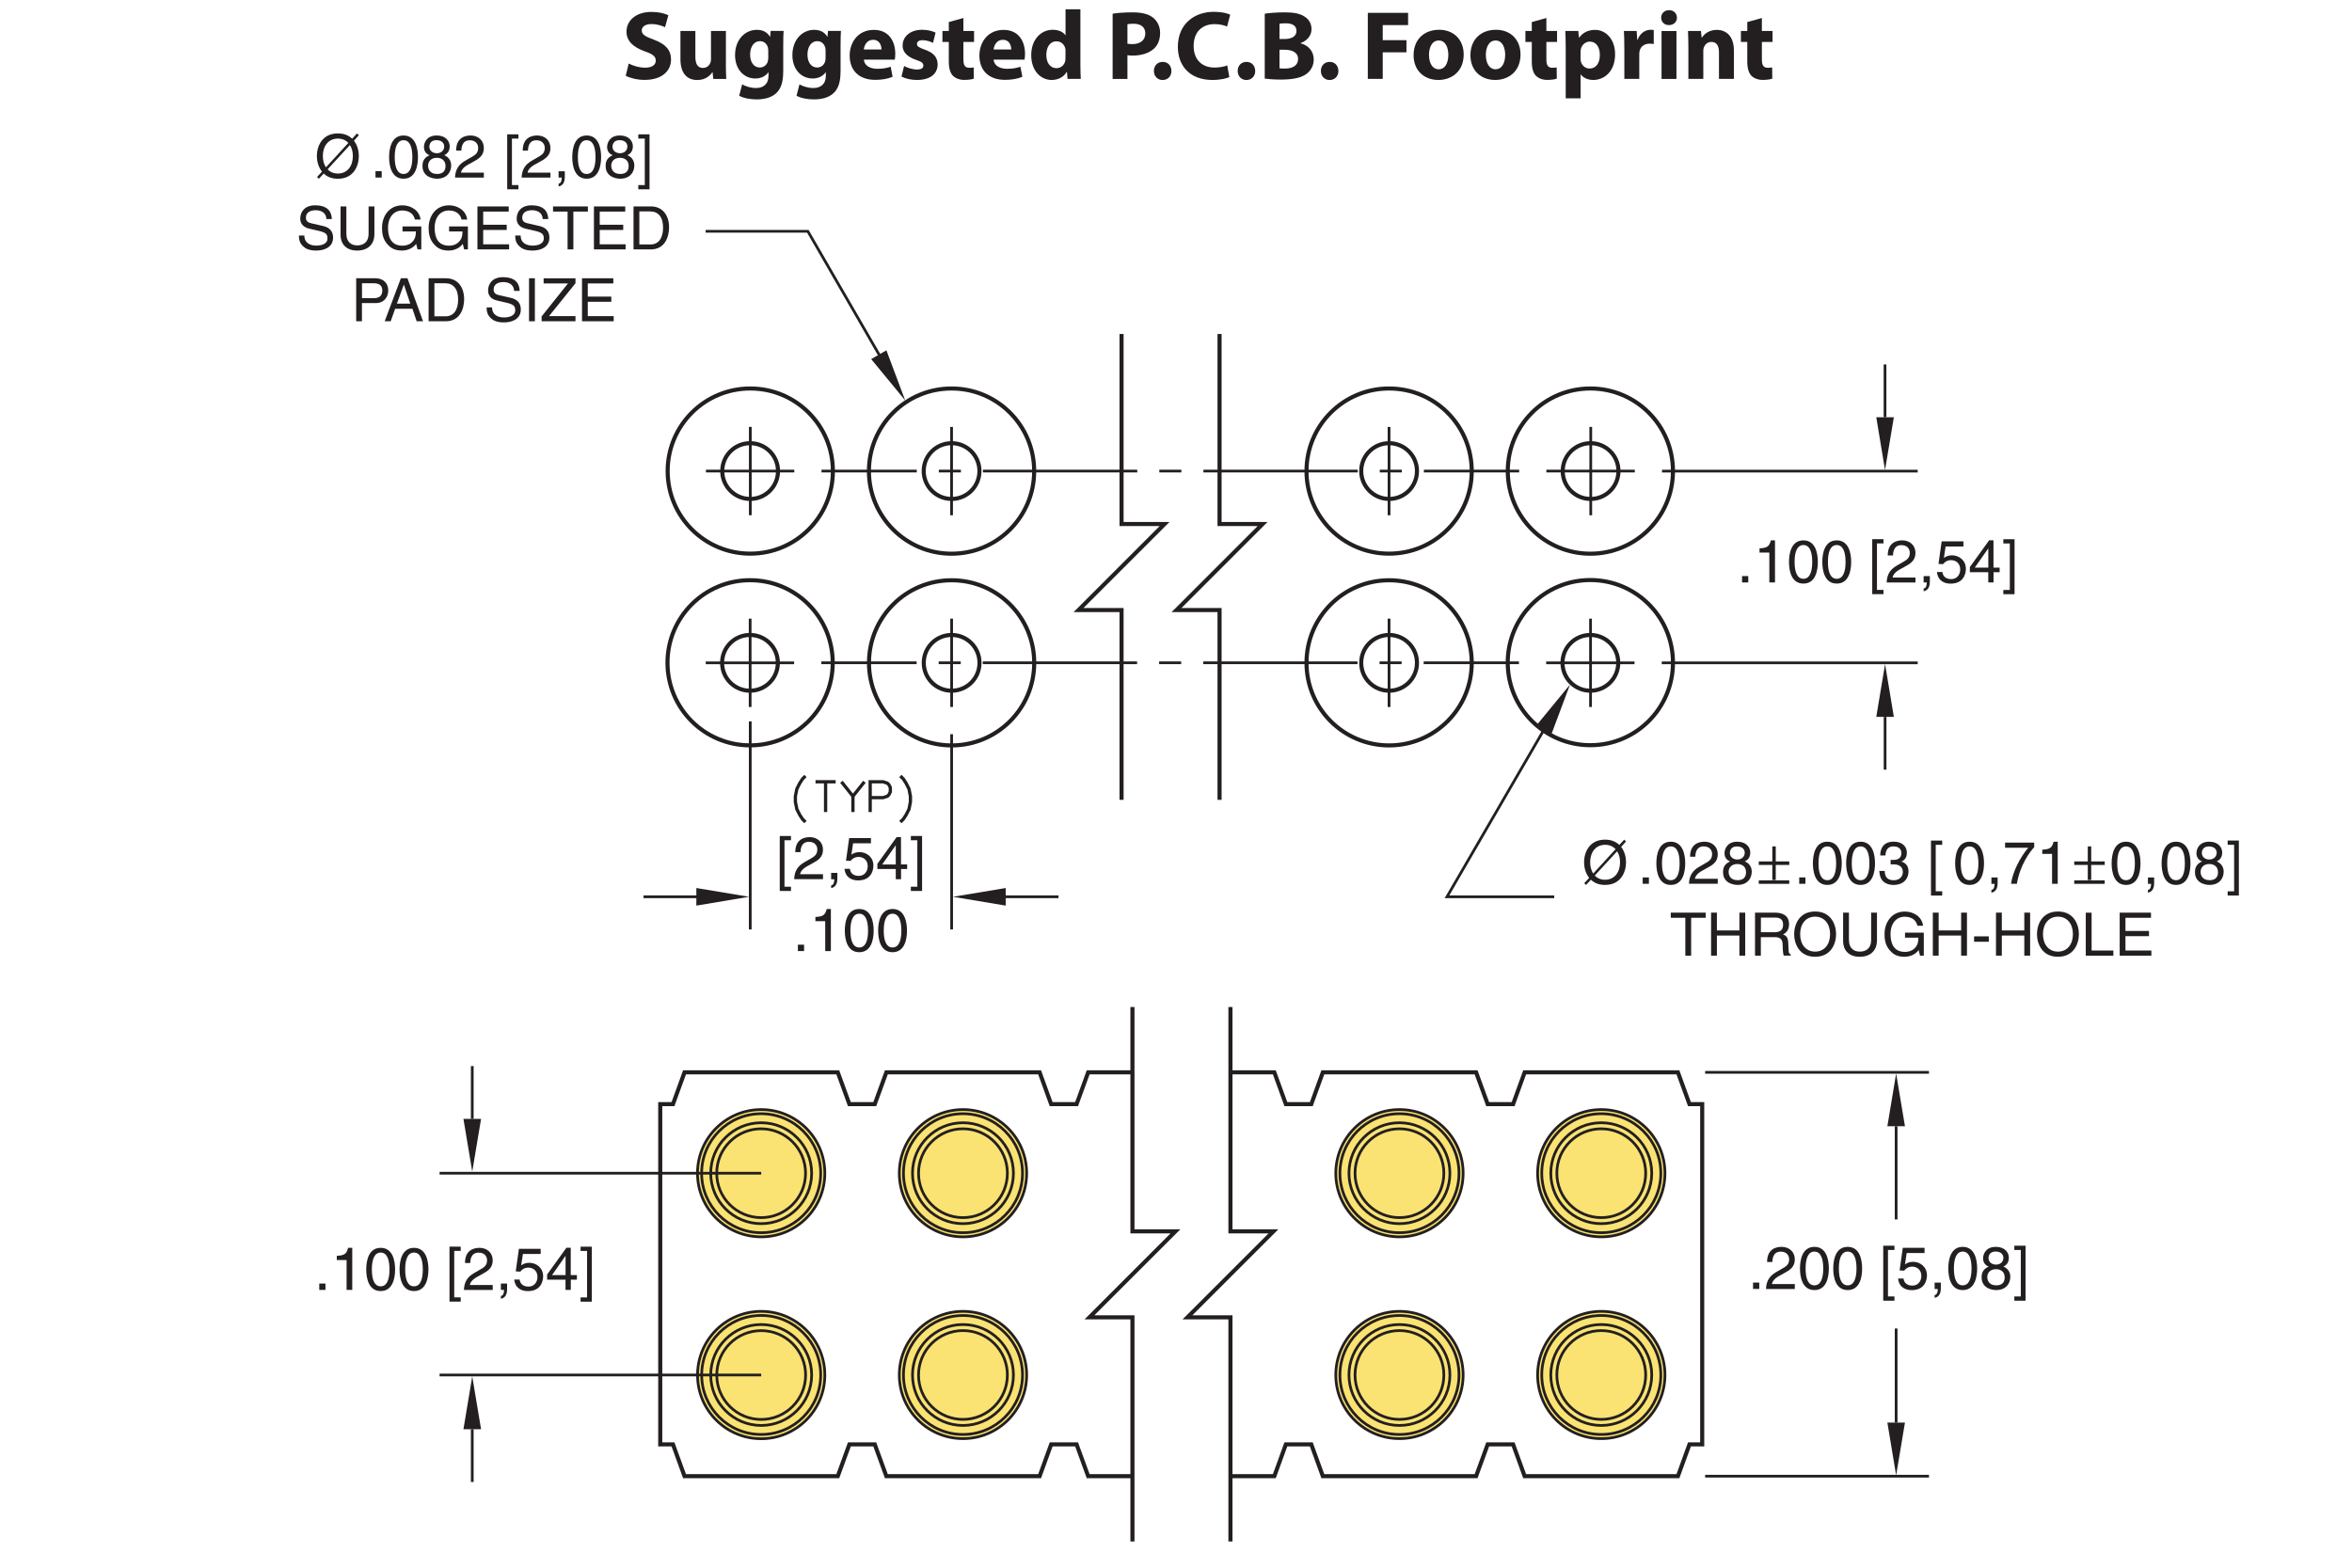 <?xml version="1.0" encoding="utf-8"?>
<!-- Generator: Adobe Illustrator 15.1.0, SVG Export Plug-In  -->
<!DOCTYPE svg PUBLIC "-//W3C//DTD SVG 1.1//EN" "http://www.w3.org/Graphics/SVG/1.1/DTD/svg11.dtd">
<svg version="1.1"
	 xmlns="http://www.w3.org/2000/svg" xmlns:xlink="http://www.w3.org/1999/xlink" xmlns:a="http://ns.adobe.com/AdobeSVGViewerExtensions/3.0/"
	 x="0px" y="0px" width="432px" height="288px" viewBox="-54.35 0.57 432 288" style="enable-background:new -54.35 0.57 432 288;"
	 xml:space="preserve">
<style type="text/css">
<![CDATA[
	.st0{fill:none;stroke:#231F20;stroke-width:0.6;stroke-miterlimit:10;}
	.st1{fill:none;stroke:#231F20;stroke-width:0.5;stroke-miterlimit:10;stroke-dasharray:28.346,4.049,4.049,4.049;}
	.st2{fill:none;stroke:#ED1C24;stroke-width:0.25;stroke-miterlimit:10;}
	.st3{fill:none;stroke:#231F20;stroke-width:0.5;stroke-miterlimit:10;stroke-dasharray:28.343,4.049,4.049,4.049;}
	.st4{fill:#FAE373;stroke:#231F20;stroke-width:0.5;stroke-miterlimit:10;}
	.st5{fill:#231F20;}
	.st6{fill:none;stroke:#231F20;stroke-width:0.5;stroke-miterlimit:10;}
	.st7{font-size:6;}
	.st8{font-size:9;}
	.st9{fill:none;stroke:#231F20;stroke-width:0.75;stroke-linecap:round;stroke-linejoin:round;stroke-miterlimit:10;}
	.st10{fill:none;stroke:#231F20;stroke-width:0.5;stroke-miterlimit:10;stroke-dasharray:4.049,4.049;}
	.st11{letter-spacing:-1;}
	.st12{letter-spacing:-2;}
	.st13{fill:none;stroke:#231F20;stroke-width:0.5;stroke-miterlimit:10;stroke-dasharray:4.049,4.049;}
	.st14{fill:#231F20;stroke:#231F20;stroke-width:0.5;}
	.st15{fill:none;stroke:#231F20;stroke-width:0.75;stroke-miterlimit:10;}
	.st16{font-family:'Helvetica';}
	.st17{font-size:10;}
	.st18{font-size:11;}
	.st19{font-size:18;}
	.st20{font-family:'Simplex';}
	.st21{font-family:'MyriadPro-Bold';}
]]>
</style>
<defs>
</defs>
<path class="st4" d="M97.15,216.1c0-6.46-5.24-11.69-11.69-11.69c-6.46,0-11.7,5.24-11.7,11.69c0,6.46,5.24,11.69,11.7,11.69
	C91.92,227.8,97.15,222.56,97.15,216.1L97.15,216.1z"/>
<polyline class="st15" points="153.65,197.57 145.52,197.57 143.39,203.41 138.72,203.41 136.6,197.57 108.45,197.57 106.32,203.41 
	101.66,203.41 99.53,197.57 71.38,197.57 69.26,203.41 66.92,203.41 66.92,265.92 69.26,265.92 71.38,271.76 99.53,271.76 
	101.66,265.92 106.32,265.92 108.45,271.76 136.6,271.76 138.72,265.92 143.39,265.92 145.52,271.76 153.65,271.76 "/>
<polyline class="st15" points="171.65,197.57 179.71,197.57 181.83,203.41 186.5,203.41 188.62,197.57 216.77,197.57 218.9,203.41 
	223.57,203.41 225.69,197.57 253.84,197.57 255.96,203.41 258.3,203.41 258.3,265.92 255.96,265.92 253.84,271.76 225.69,271.76 
	223.57,265.92 218.9,265.92 216.77,271.76 188.62,271.76 186.5,265.92 181.83,265.92 179.71,271.76 171.65,271.76 "/>
<path class="st6" d="M96.39,216.1c0-6.04-4.9-10.93-10.94-10.93c-6.04,0-10.93,4.9-10.93,10.93c0,6.04,4.9,10.93,10.93,10.93
	C91.5,227.04,96.39,222.14,96.39,216.1L96.39,216.1z"/>
<path class="st6" d="M94.73,216.1c0-5.12-4.15-9.27-9.27-9.27c-5.12,0-9.27,4.15-9.27,9.27s4.15,9.27,9.27,9.27
	C90.57,225.37,94.73,221.22,94.73,216.1L94.73,216.1z"/>
<path class="st6" d="M93.61,216.1c0-4.5-3.65-8.16-8.16-8.16c-4.5,0-8.16,3.65-8.16,8.16c0,4.5,3.65,8.16,8.16,8.16
	C89.96,224.26,93.61,220.61,93.61,216.1L93.61,216.1z"/>
<path class="st4" d="M134.22,216.1c0-6.46-5.24-11.69-11.69-11.69c-6.46,0-11.7,5.24-11.7,11.69c0,6.46,5.24,11.69,11.7,11.69
	C128.98,227.8,134.22,222.56,134.22,216.1L134.22,216.1z"/>
<path class="st6" d="M133.46,216.1c0-6.04-4.9-10.93-10.94-10.93c-6.04,0-10.93,4.9-10.93,10.93c0,6.04,4.9,10.93,10.93,10.93
	C128.56,227.04,133.46,222.14,133.46,216.1L133.46,216.1z"/>
<path class="st6" d="M131.79,216.1c0-5.12-4.15-9.27-9.27-9.27c-5.12,0-9.27,4.15-9.27,9.27s4.15,9.27,9.27,9.27
	C127.64,225.37,131.79,221.22,131.79,216.1L131.79,216.1z"/>
<path class="st6" d="M130.68,216.1c0-4.5-3.65-8.16-8.16-8.16c-4.5,0-8.16,3.65-8.16,8.16c0,4.5,3.65,8.16,8.16,8.16
	C127.03,224.26,130.68,220.61,130.68,216.1L130.68,216.1z"/>
<path class="st4" d="M214.39,216.1c0-6.46-5.24-11.69-11.69-11.69S191,209.65,191,216.1c0,6.46,5.24,11.69,11.7,11.69
	S214.39,222.56,214.39,216.1L214.39,216.1z"/>
<path class="st6" d="M213.63,216.1c0-6.04-4.9-10.93-10.94-10.93c-6.04,0-10.93,4.9-10.93,10.93c0,6.04,4.9,10.93,10.93,10.93
	C208.73,227.04,213.63,222.14,213.63,216.1L213.63,216.1z"/>
<path class="st6" d="M211.96,216.1c0-5.12-4.15-9.27-9.27-9.27s-9.27,4.15-9.27,9.27s4.15,9.27,9.27,9.27
	S211.96,221.22,211.96,216.1L211.96,216.1z"/>
<path class="st6" d="M210.85,216.1c0-4.5-3.65-8.16-8.16-8.16c-4.5,0-8.16,3.65-8.16,8.16c0,4.5,3.65,8.16,8.16,8.16
	C207.2,224.26,210.85,220.61,210.85,216.1L210.85,216.1z"/>
<path class="st4" d="M251.46,216.1c0-6.46-5.24-11.69-11.69-11.69c-6.46,0-11.7,5.24-11.7,11.69c0,6.46,5.24,11.69,11.7,11.69
	C246.22,227.8,251.46,222.56,251.46,216.1L251.46,216.1z"/>
<path class="st6" d="M250.7,216.1c0-6.04-4.9-10.93-10.94-10.93s-10.93,4.9-10.93,10.93c0,6.04,4.9,10.93,10.93,10.93
	S250.7,222.14,250.7,216.1L250.7,216.1z"/>
<path class="st6" d="M249.03,216.1c0-5.12-4.15-9.27-9.27-9.27c-5.12,0-9.27,4.15-9.27,9.27s4.15,9.27,9.27,9.27
	C244.88,225.37,249.03,221.22,249.03,216.1L249.03,216.1z"/>
<path class="st6" d="M247.92,216.1c0-4.5-3.65-8.16-8.16-8.16c-4.5,0-8.16,3.65-8.16,8.16c0,4.5,3.65,8.16,8.16,8.16
	C244.27,224.26,247.92,220.61,247.92,216.1L247.92,216.1z"/>
<path class="st15" d="M135.6,87.11c0-8.38-6.79-15.17-15.17-15.17c-8.39,0-15.18,6.79-15.18,15.17c0,8.38,6.79,15.18,15.18,15.18
	C128.82,102.29,135.6,95.5,135.6,87.11z"/>
<path class="st15" d="M222.59,87.11c0-8.38,6.79-15.17,15.17-15.17s15.17,6.79,15.17,15.17c0,8.39-6.79,15.18-15.17,15.18
	S222.59,95.5,222.59,87.11z"/>
<path class="st15" d="M185.62,87.11c0-8.38,6.79-15.17,15.17-15.17c8.39,0,15.18,6.79,15.18,15.17c0,8.38-6.79,15.17-15.18,15.17
	C192.41,102.29,185.62,95.5,185.62,87.11z"/>
<g>
	<g>
		<line class="st6" x1="96.54" y1="87.11" x2="114.04" y2="87.11"/>
		<line class="st13" x1="118.09" y1="87.11" x2="124.17" y2="87.11"/>
		<line class="st1" x1="126.19" y1="87.11" x2="205.16" y2="87.11"/>
		<line class="st6" x1="207.18" y1="87.11" x2="224.68" y2="87.11"/>
	</g>
</g>
<line class="st6" x1="120.43" y1="79" x2="120.43" y2="95.23"/>
<line class="st6" x1="200.78" y1="79" x2="200.78" y2="95.23"/>
<path class="st4" d="M85.46,241.48c-6.46,0-11.69,5.24-11.69,11.7s5.24,11.7,11.69,11.7c6.46,0,11.69-5.24,11.69-11.7
	S91.92,241.48,85.46,241.48L85.46,241.48z"/>
<path class="st6" d="M85.46,242.23c-6.04,0-10.93,4.9-10.93,10.94c0,6.04,4.9,10.93,10.93,10.93c6.04,0,10.93-4.9,10.93-10.93
	C96.39,247.13,91.5,242.23,85.46,242.23L85.46,242.23z"/>
<path class="st6" d="M85.46,243.9c-5.12,0-9.27,4.15-9.27,9.27c0,5.12,4.15,9.27,9.27,9.27c5.12,0,9.27-4.15,9.27-9.27
	C94.72,248.05,90.57,243.9,85.46,243.9L85.46,243.9z"/>
<path class="st6" d="M85.46,245.02c-4.5,0-8.16,3.65-8.16,8.16s3.65,8.16,8.16,8.16c4.5,0,8.16-3.65,8.16-8.16
	S89.96,245.02,85.46,245.02L85.46,245.02z"/>
<path class="st4" d="M134.22,253.17c0-6.46-5.24-11.69-11.69-11.69c-6.46,0-11.7,5.24-11.7,11.69c0,6.46,5.24,11.69,11.7,11.69
	C128.98,264.86,134.22,259.63,134.22,253.17L134.22,253.17z"/>
<path class="st6" d="M133.46,253.17c0-6.04-4.9-10.93-10.94-10.93c-6.04,0-10.93,4.9-10.93,10.93c0,6.04,4.9,10.93,10.93,10.93
	C128.56,264.1,133.46,259.21,133.46,253.17L133.46,253.17z"/>
<path class="st6" d="M131.79,253.17c0-5.12-4.15-9.27-9.27-9.27s-9.27,4.15-9.27,9.27s4.15,9.27,9.27,9.27
	S131.79,258.29,131.79,253.17L131.79,253.17z"/>
<path class="st6" d="M130.68,253.17c0-4.5-3.65-8.16-8.16-8.16s-8.16,3.65-8.16,8.16s3.65,8.16,8.16,8.16
	S130.68,257.67,130.68,253.17L130.68,253.17z"/>
<path class="st4" d="M214.39,253.17c0-6.46-5.24-11.69-11.69-11.69s-11.7,5.24-11.7,11.69c0,6.46,5.24,11.69,11.7,11.69
	S214.39,259.63,214.39,253.17L214.39,253.17z"/>
<path class="st6" d="M213.63,253.17c0-6.04-4.9-10.93-10.94-10.93c-6.04,0-10.93,4.9-10.93,10.93c0,6.04,4.9,10.93,10.93,10.93
	C208.74,264.11,213.63,259.21,213.63,253.17L213.63,253.17z"/>
<path class="st6" d="M211.96,253.17c0-5.12-4.15-9.27-9.27-9.27s-9.27,4.15-9.27,9.27s4.15,9.27,9.27,9.27
	S211.96,258.29,211.96,253.17L211.96,253.17z"/>
<path class="st6" d="M210.85,253.17c0-4.5-3.65-8.16-8.16-8.16c-4.5,0-8.16,3.65-8.16,8.16c0,4.5,3.65,8.16,8.16,8.16
	C207.2,261.33,210.85,257.68,210.85,253.17L210.85,253.17z"/>
<path class="st4" d="M251.46,253.17c0-6.46-5.24-11.69-11.69-11.69c-6.46,0-11.7,5.24-11.7,11.69c0,6.46,5.24,11.69,11.7,11.69
	C246.22,264.87,251.46,259.63,251.46,253.17L251.46,253.17z"/>
<path class="st6" d="M250.7,253.17c0-6.04-4.9-10.93-10.94-10.93s-10.93,4.9-10.93,10.93c0,6.04,4.9,10.93,10.93,10.93
	S250.7,259.21,250.7,253.17L250.7,253.17z"/>
<path class="st6" d="M249.03,253.17c0-5.12-4.15-9.27-9.27-9.27c-5.12,0-9.27,4.15-9.27,9.27c0,5.12,4.15,9.27,9.27,9.27
	C244.88,262.44,249.03,258.29,249.03,253.17L249.03,253.17z"/>
<path class="st6" d="M247.92,253.17c0-4.5-3.65-8.16-8.16-8.16c-4.5,0-8.16,3.65-8.16,8.16c0,4.5,3.65,8.16,8.16,8.16
	C244.27,261.33,247.92,257.68,247.92,253.17L247.92,253.17z"/>
<path class="st15" d="M185.62,122.34c0-8.38,6.79-15.17,15.17-15.17c8.39,0,15.18,6.79,15.18,15.17s-6.79,15.17-15.18,15.17
	C192.41,137.51,185.62,130.72,185.62,122.34z"/>
<g>
	<g>
		<line class="st6" x1="96.51" y1="122.33" x2="114.01" y2="122.33"/>
		<line class="st10" x1="118.06" y1="122.33" x2="124.14" y2="122.33"/>
		<line class="st3" x1="126.16" y1="122.33" x2="205.12" y2="122.33"/>
		<line class="st6" x1="207.14" y1="122.33" x2="224.64" y2="122.33"/>
	</g>
</g>
<line class="st6" x1="200.78" y1="114.22" x2="200.78" y2="130.45"/>
<path class="st15" d="M135.61,122.34c0-8.38-6.79-15.17-15.17-15.17c-8.39,0-15.18,6.79-15.18,15.17s6.79,15.17,15.18,15.17
	C128.82,137.51,135.61,130.72,135.61,122.34z"/>
<line class="st6" x1="120.44" y1="114.22" x2="120.44" y2="130.45"/>
<polyline class="st15" points="153.65,283.76 153.65,242.58 145.75,242.58 161.55,226.78 153.65,226.78 153.65,185.57 "/>
<polyline class="st15" points="171.65,283.76 171.65,242.58 163.75,242.58 179.55,226.78 171.65,226.78 171.65,185.57 "/>
<line class="st6" x1="32.39" y1="206.12" x2="32.39" y2="196.42"/>
<line class="st6" x1="32.39" y1="263.13" x2="32.39" y2="272.82"/>
<polygon class="st5" points="30.77,206.12 34.01,206.12 32.39,215.81 "/>
<polygon class="st5" points="30.77,263.13 34.01,263.13 32.39,253.43 "/>
<line class="st6" x1="293.92" y1="261.91" x2="293.92" y2="244.63"/>
<polygon class="st5" points="292.31,261.91 295.54,261.91 293.92,271.61 "/>
<line class="st6" x1="293.92" y1="207.47" x2="293.92" y2="224.59"/>
<polygon class="st5" points="292.31,207.47 295.54,207.47 293.92,197.78 "/>
<line class="st6" x1="85.46" y1="216.1" x2="26.39" y2="216.1"/>
<line class="st6" x1="85.46" y1="253.17" x2="26.39" y2="253.17"/>
<line class="st6" x1="258.84" y1="197.57" x2="299.95" y2="197.57"/>
<line class="st6" x1="258.84" y1="271.76" x2="299.95" y2="271.76"/>
<polygon class="st5" points="105.66,66.54 108.46,64.93 111.91,74.13 "/>
<polygon class="st5" points="130.37,166.94 130.37,163.71 120.68,165.32 "/>
<line class="st6" x1="129.37" y1="165.32" x2="140.07" y2="165.32"/>
<polygon class="st5" points="73.55,166.94 73.55,163.71 83.24,165.32 "/>
<line class="st6" x1="74.55" y1="165.32" x2="63.85" y2="165.32"/>
<line class="st6" x1="291.88" y1="77.22" x2="291.88" y2="67.52"/>
<line class="st6" x1="291.89" y1="132.27" x2="291.89" y2="141.96"/>
<polygon class="st5" points="293.5,77.22 290.27,77.22 291.88,86.92 "/>
<polygon class="st5" points="293.5,132.27 290.27,132.27 291.89,122.57 "/>
<polyline class="st15" points="151.65,147.51 151.65,112.64 143.75,112.64 159.55,96.84 151.65,96.84 151.65,61.93 "/>
<polyline class="st15" points="169.65,147.51 169.65,112.64 161.75,112.64 177.55,96.84 169.65,96.84 169.65,61.93 "/>
<line class="st6" x1="250.92" y1="87.12" x2="297.88" y2="87.12"/>
<line class="st6" x1="250.87" y1="122.34" x2="297.88" y2="122.34"/>
<line class="st6" x1="83.45" y1="133.1" x2="83.45" y2="171.32"/>
<line class="st6" x1="120.44" y1="135.45" x2="120.44" y2="171.32"/>
<polyline class="st0" points="93.59,143.13 93.06,143.66 92.54,144.46 92.01,145.51 91.74,146.84 91.74,147.89 92.01,149.22 
	92.54,150.27 93.06,151.06 93.59,151.59 "/>
<line class="st0" x1="97.29" y1="144.19" x2="97.29" y2="149.75"/>
<line class="st0" x1="95.44" y1="144.19" x2="99.14" y2="144.19"/>
<polyline class="st0" points="100.2,144.19 102.31,146.84 104.42,144.19 "/>
<line class="st0" x1="102.31" y1="146.84" x2="102.31" y2="149.75"/>
<polyline class="st0" points="105.48,149.75 105.48,144.19 107.86,144.19 108.65,144.46 108.91,144.72 109.18,145.25 109.18,146.04 
	108.91,146.58 108.65,146.84 107.86,147.1 105.48,147.1 "/>
<polyline class="st0" points="111.02,143.13 111.56,143.66 112.08,144.46 112.61,145.51 112.87,146.84 112.87,147.89 112.61,149.22 
	112.08,150.27 111.56,151.06 111.02,151.59 "/>
<g>
	<path class="st5" d="M89.74,163.47h1.19v0.78h-2.06v-10.1h2.06v0.78h-1.19V163.47z"/>
	<path class="st5" d="M91.72,157.13c0-2.52,1.84-2.77,2.67-2.77c1.34,0,2.42,0.87,2.42,2.31c0,1.39-0.91,1.97-2.07,2.58l-0.8,0.44
		c-1.06,0.58-1.29,1.19-1.33,1.48h4.2v0.91h-5.29c0.05-1.61,0.78-2.46,1.81-3.07l1.02-0.59c0.83-0.47,1.42-0.79,1.42-1.8
		c0-0.62-0.4-1.4-1.53-1.4c-1.46,0-1.53,1.36-1.56,1.9H91.72z"/>
	<path class="st5" d="M98.31,160.93h1.14v1.08c0,1.5-0.92,1.67-1.14,1.71v-0.51c0.46-0.04,0.58-0.59,0.58-1.11h-0.58V160.93z"/>
	<path class="st5" d="M102.03,157.59c0.33-0.25,0.8-0.48,1.5-0.48c1.25,0,2.54,0.88,2.54,2.48c0,0.86-0.39,2.72-2.81,2.72
		c-1.01,0-2.31-0.41-2.5-2.13h1c0.1,0.9,0.77,1.3,1.64,1.3c1,0,1.63-0.8,1.63-1.77c0-1.11-0.76-1.72-1.72-1.72
		c-0.56,0-1.07,0.26-1.43,0.74l-0.84-0.04l0.58-4.15h4v0.95h-3.28L102.03,157.59z"/>
	<path class="st5" d="M111.15,160.21v1.88h-0.97v-1.88h-3.38v-0.95l3.54-4.91h0.8v5.02h1.13v0.84H111.15z M107.69,159.38h2.49v-3.51
		h-0.02L107.69,159.38z"/>
	<path class="st5" d="M114.14,154.93h-1.19v-0.78h2.06v10.1h-2.06v-0.78h1.19V154.93z"/>
	<path class="st5" d="M93.34,175.29h-1.14v-1.17h1.14V175.29z"/>
	<path class="st5" d="M98.25,175.29h-1.03v-5.49h-1.8v-0.77c1.25-0.09,1.77-0.21,2.08-1.47h0.76V175.29z"/>
	<path class="st5" d="M103.47,175.5c-2.22,0-2.65-2.37-2.65-3.97c0-1.61,0.43-3.97,2.65-3.97c2.22,0,2.65,2.37,2.65,3.97
		C106.12,173.14,105.69,175.5,103.47,175.5z M103.47,168.43c-1.11,0-1.62,1.17-1.62,3.1c0,1.94,0.51,3.1,1.62,3.1
		c1.11,0,1.62-1.17,1.62-3.1C105.09,169.6,104.58,168.43,103.47,168.43z"/>
	<path class="st5" d="M109.59,175.5c-2.22,0-2.65-2.37-2.65-3.97c0-1.61,0.43-3.97,2.65-3.97c2.22,0,2.65,2.37,2.65,3.97
		C112.24,173.14,111.81,175.5,109.59,175.5z M109.59,168.43c-1.11,0-1.62,1.17-1.62,3.1c0,1.94,0.51,3.1,1.62,3.1
		c1.11,0,1.62-1.17,1.62-3.1C111.2,169.6,110.7,168.43,109.59,168.43z"/>
</g>
<polyline class="st6" points="108.22,67.63 94.03,43.06 93.95,43.06 75.26,43.06 "/>
<g>
	<path class="st5" d="M10.66,26.42c0.66,0.85,0.9,1.94,0.9,2.83c0,1.71-0.9,4.16-3.85,4.16c-1.16,0-2-0.38-2.6-0.96L4.23,33.4
		l-0.35-0.31l0.91-0.99c-0.68-0.85-0.94-1.96-0.94-2.86c0-1.71,0.9-4.16,3.85-4.16c1.19,0,2.05,0.4,2.63,0.98l0.89-0.98l0.34,0.33
		L10.66,26.42z M9.63,26.83c-0.46-0.51-1.12-0.8-1.93-0.8c-1.72,0-2.75,1.35-2.75,3.21c0,0.8,0.2,1.51,0.56,2.07L9.63,26.83z
		 M5.82,31.67c0.46,0.5,1.1,0.78,1.89,0.78c1.72,0,2.75-1.35,2.75-3.21c0-0.79-0.19-1.5-0.54-2.02L5.82,31.67z"/>
	<path class="st5" d="M15.76,33.19h-1.14v-1.17h1.14V33.19z"/>
	<path class="st5" d="M19.77,33.4c-2.22,0-2.65-2.37-2.65-3.97c0-1.61,0.43-3.97,2.65-3.97c2.22,0,2.65,2.37,2.65,3.97
		C22.42,31.04,21.99,33.4,19.77,33.4z M19.77,26.33c-1.11,0-1.62,1.17-1.62,3.1c0,1.94,0.51,3.1,1.62,3.1c1.11,0,1.62-1.17,1.62-3.1
		C21.39,27.49,20.88,26.33,19.77,26.33z"/>
	<path class="st5" d="M27.25,29.08c1.04,0.44,1.27,1.3,1.27,1.88c0,1.24-0.79,2.44-2.62,2.44c-0.43,0-1.24-0.11-1.86-0.59
		c-0.79-0.63-0.79-1.46-0.79-1.84c0-0.95,0.5-1.55,1.31-1.88c-0.66-0.25-1.04-0.78-1.04-1.51c0-0.8,0.5-2.12,2.34-2.12
		c1.72,0,2.39,1.09,2.39,1.99C28.24,28.56,27.59,28.9,27.25,29.08z M24.28,30.99c0,0.62,0.31,1.54,1.65,1.54
		c0.7,0,1.55-0.25,1.55-1.46c0-1.04-0.73-1.51-1.61-1.51C24.79,29.56,24.28,30.28,24.28,30.99z M27.24,27.48
		c0-0.47-0.31-1.16-1.44-1.16c-1.03,0-1.29,0.72-1.29,1.21c0,0.74,0.65,1.19,1.35,1.19C26.7,28.73,27.24,28.19,27.24,27.48z"/>
	<path class="st5" d="M29.43,28.23c0-2.52,1.84-2.77,2.67-2.77c1.34,0,2.42,0.87,2.42,2.31c0,1.39-0.91,1.97-2.07,2.59l-0.8,0.44
		c-1.06,0.58-1.29,1.19-1.33,1.49h4.2v0.91h-5.29c0.05-1.61,0.78-2.46,1.81-3.07l1.02-0.59c0.83-0.47,1.42-0.79,1.42-1.8
		c0-0.62-0.4-1.4-1.53-1.4c-1.46,0-1.53,1.36-1.56,1.9H29.43z"/>
	<path class="st5" d="M39.68,34.57h1.19v0.78h-2.06v-10.1h2.06v0.78h-1.19V34.57z"/>
	<path class="st5" d="M41.66,28.23c0-2.52,1.84-2.77,2.67-2.77c1.34,0,2.42,0.87,2.42,2.31c0,1.39-0.91,1.97-2.07,2.59l-0.8,0.44
		c-1.06,0.58-1.29,1.19-1.33,1.49h4.2v0.91h-5.29c0.05-1.61,0.78-2.46,1.81-3.07l1.02-0.59c0.83-0.47,1.42-0.79,1.42-1.8
		c0-0.62-0.4-1.4-1.53-1.4c-1.46,0-1.53,1.36-1.56,1.9H41.66z"/>
	<path class="st5" d="M48.25,32.03h1.14v1.08c0,1.5-0.92,1.67-1.14,1.71V34.3c0.46-0.04,0.58-0.59,0.58-1.11h-0.58V32.03z"/>
	<path class="st5" d="M53.41,33.4c-2.22,0-2.65-2.37-2.65-3.97c0-1.61,0.43-3.97,2.65-3.97c2.22,0,2.65,2.37,2.65,3.97
		C56.06,31.04,55.63,33.4,53.41,33.4z M53.41,26.33c-1.11,0-1.62,1.17-1.62,3.1c0,1.94,0.51,3.1,1.62,3.1c1.11,0,1.62-1.17,1.62-3.1
		C55.03,27.49,54.52,26.33,53.41,26.33z"/>
	<path class="st5" d="M60.89,29.08c1.04,0.44,1.27,1.3,1.27,1.88c0,1.24-0.79,2.44-2.62,2.44c-0.43,0-1.24-0.11-1.86-0.59
		c-0.79-0.63-0.79-1.46-0.79-1.84c0-0.95,0.5-1.55,1.31-1.88c-0.66-0.25-1.04-0.78-1.04-1.51c0-0.8,0.5-2.12,2.34-2.12
		c1.72,0,2.39,1.09,2.39,1.99C61.88,28.56,61.23,28.9,60.89,29.08z M57.92,30.99c0,0.62,0.31,1.54,1.65,1.54
		c0.7,0,1.55-0.25,1.55-1.46c0-1.04-0.73-1.51-1.61-1.51C58.42,29.56,57.92,30.28,57.92,30.99z M60.88,27.48
		c0-0.47-0.31-1.16-1.44-1.16c-1.03,0-1.29,0.72-1.29,1.21c0,0.74,0.65,1.19,1.35,1.19C60.34,28.73,60.88,28.19,60.88,27.48z"/>
	<path class="st5" d="M64.08,26.03h-1.19v-0.78h2.06v10.1h-2.06v-0.78h1.19V26.03z"/>
	<path class="st5" d="M5.6,40.8c-0.05-1.22-1.07-1.61-1.96-1.61c-0.67,0-1.8,0.19-1.8,1.39c0,0.67,0.47,0.89,0.94,1l2.26,0.52
		c1.02,0.24,1.79,0.86,1.79,2.11c0,1.87-1.74,2.39-3.09,2.39c-1.46,0-2.04-0.44-2.39-0.76c-0.67-0.6-0.8-1.27-0.8-2h1
		c0,1.43,1.17,1.85,2.18,1.85c0.77,0,2.07-0.2,2.07-1.33c0-0.83-0.38-1.09-1.68-1.4l-1.62-0.37C1.97,42.47,0.8,42.1,0.8,40.73
		c0-1.23,0.8-2.44,2.72-2.44c2.76,0,3.04,1.65,3.08,2.52H5.6z"/>
	<path class="st5" d="M14.42,38.49v5.13c0,1.62-1.01,2.98-3.18,2.98c-2.12,0-3.04-1.36-3.04-2.84v-5.27h1.07v4.97
		c0,1.72,1.05,2.19,2,2.19c0.98,0,2.08-0.45,2.08-2.17v-4.99H14.42z"/>
	<path class="st5" d="M19.56,42.17h3.47v4.22h-0.69l-0.25-1.02c-0.54,0.75-1.53,1.23-2.61,1.23c-1.35,0-2.01-0.5-2.42-0.89
		c-1.21-1.14-1.24-2.5-1.24-3.33c0-1.93,1.17-4.09,3.74-4.09c1.47,0,3.11,0.84,3.34,2.61h-1.03c-0.34-1.38-1.5-1.66-2.37-1.66
		c-1.42,0-2.58,1.13-2.58,3.2c0,1.61,0.53,3.26,2.63,3.26c0.4,0,1.03-0.04,1.62-0.51c0.69-0.55,0.87-1.25,0.87-2.1h-2.46V42.17z"/>
	<path class="st5" d="M28.12,42.17h3.47v4.22h-0.69l-0.25-1.02c-0.54,0.75-1.53,1.23-2.61,1.23c-1.35,0-2.01-0.5-2.42-0.89
		c-1.21-1.14-1.24-2.5-1.24-3.33c0-1.93,1.17-4.09,3.74-4.09c1.47,0,3.11,0.84,3.34,2.61h-1.03c-0.34-1.38-1.5-1.66-2.37-1.66
		c-1.42,0-2.58,1.13-2.58,3.2c0,1.61,0.53,3.26,2.63,3.26c0.4,0,1.03-0.04,1.62-0.51c0.69-0.55,0.87-1.25,0.87-2.1h-2.46V42.17z"/>
	<path class="st5" d="M39.17,46.39h-5.83v-7.9h5.75v0.95h-4.69v2.42h4.32v0.95h-4.32v2.64h4.76V46.39z"/>
	<path class="st5" d="M45.33,40.8c-0.05-1.22-1.07-1.61-1.96-1.61c-0.67,0-1.8,0.19-1.8,1.39c0,0.67,0.47,0.89,0.94,1l2.26,0.52
		c1.02,0.24,1.79,0.86,1.79,2.11c0,1.87-1.74,2.39-3.09,2.39c-1.46,0-2.04-0.44-2.39-0.76c-0.67-0.6-0.8-1.27-0.8-2h1
		c0,1.43,1.17,1.85,2.18,1.85c0.77,0,2.07-0.2,2.07-1.33c0-0.83-0.38-1.09-1.68-1.4l-1.62-0.37c-0.52-0.12-1.68-0.48-1.68-1.86
		c0-1.23,0.8-2.44,2.72-2.44c2.76,0,3.04,1.65,3.08,2.52H45.33z"/>
	<path class="st5" d="M47.22,38.49h6.41v0.95h-2.67v6.95H49.9v-6.95h-2.67V38.49z"/>
	<path class="st5" d="M60.57,46.39h-5.83v-7.9h5.75v0.95H55.8v2.42h4.32v0.95H55.8v2.64h4.76V46.39z"/>
	<path class="st5" d="M62.02,38.49h3.2c2.06,0,3.32,1.56,3.32,3.84c0,1.77-0.77,4.06-3.37,4.06h-3.16V38.49z M63.08,45.48h2.07
		c1.39,0,2.29-1.09,2.29-3.08s-0.91-2.99-2.37-2.99h-1.99V45.48z"/>
	<path class="st5" d="M12.14,59.59h-1.07v-7.9h3.55c1.46,0,2.34,0.95,2.34,2.22c0,1.1-0.63,2.34-2.34,2.34h-2.49V59.59z
		 M12.14,55.35h2.12c0.96,0,1.61-0.35,1.61-1.42c0-1-0.68-1.32-1.56-1.32h-2.17V55.35z"/>
	<path class="st5" d="M18.23,57.29l-0.82,2.3h-1.1l2.97-7.9h1.21l2.86,7.9h-1.17l-0.78-2.3H18.23z M21.01,56.35l-1.17-3.48h-0.02
		l-1.27,3.48H21.01z"/>
	<path class="st5" d="M24.38,51.69h3.2c2.06,0,3.32,1.56,3.32,3.84c0,1.77-0.77,4.06-3.37,4.06h-3.16V51.69z M25.44,58.68h2.07
		c1.39,0,2.29-1.09,2.29-3.08s-0.91-2.99-2.37-2.99h-1.99V58.68z"/>
	<path class="st5" d="M40.08,54c-0.05-1.22-1.07-1.61-1.96-1.61c-0.67,0-1.8,0.19-1.8,1.39c0,0.67,0.47,0.89,0.94,1l2.26,0.52
		c1.02,0.24,1.79,0.86,1.79,2.11c0,1.87-1.74,2.39-3.09,2.39c-1.46,0-2.04-0.44-2.39-0.76c-0.67-0.6-0.8-1.27-0.8-2h1
		c0,1.43,1.17,1.85,2.18,1.85c0.77,0,2.07-0.2,2.07-1.33c0-0.83-0.38-1.09-1.68-1.4l-1.62-0.37c-0.52-0.12-1.68-0.48-1.68-1.86
		c0-1.23,0.8-2.44,2.72-2.44c2.76,0,3.04,1.65,3.08,2.52H40.08z"/>
	<path class="st5" d="M43.89,59.59h-1.07v-7.9h1.07V59.59z"/>
	<path class="st5" d="M51.35,59.59h-6.22V58.7l4.84-6.06H45.5v-0.95h5.85v0.92l-4.86,6.03h4.86V59.59z"/>
	<path class="st5" d="M58.38,59.59h-5.83v-7.9h5.75v0.95h-4.69v2.42h4.32v0.95h-4.32v2.64h4.76V59.59z"/>
</g>
<g>
	<path class="st5" d="M266.76,107.57h-1.14v-1.17h1.14V107.57z"/>
	<path class="st5" d="M271.66,107.57h-1.03v-5.49h-1.8v-0.77c1.25-0.09,1.77-0.21,2.08-1.47h0.76V107.57z"/>
	<path class="st5" d="M276.89,107.78c-2.22,0-2.65-2.37-2.65-3.97c0-1.61,0.43-3.97,2.65-3.97s2.65,2.37,2.65,3.97
		C279.54,105.41,279.11,107.78,276.89,107.78z M276.89,100.7c-1.11,0-1.62,1.17-1.62,3.1c0,1.94,0.51,3.1,1.62,3.1
		s1.62-1.17,1.62-3.1C278.51,101.87,278,100.7,276.89,100.7z"/>
	<path class="st5" d="M283.01,107.78c-2.22,0-2.65-2.37-2.65-3.97c0-1.61,0.43-3.97,2.65-3.97c2.22,0,2.65,2.37,2.65,3.97
		C285.66,105.41,285.23,107.78,283.01,107.78z M283.01,100.7c-1.11,0-1.62,1.17-1.62,3.1c0,1.94,0.51,3.1,1.62,3.1
		c1.11,0,1.62-1.17,1.62-3.1C284.62,101.87,284.12,100.7,283.01,100.7z"/>
	<path class="st5" d="M290.4,108.94h1.19v0.78h-2.06v-10.1h2.06v0.78h-1.19V108.94z"/>
	<path class="st5" d="M292.38,102.61c0-2.52,1.84-2.77,2.67-2.77c1.34,0,2.42,0.87,2.42,2.31c0,1.39-0.91,1.97-2.07,2.59l-0.8,0.44
		c-1.06,0.58-1.29,1.19-1.33,1.49h4.2v0.91h-5.29c0.05-1.61,0.78-2.46,1.81-3.07l1.02-0.59c0.83-0.47,1.42-0.79,1.42-1.8
		c0-0.62-0.4-1.4-1.53-1.4c-1.46,0-1.53,1.36-1.56,1.9H292.38z"/>
	<path class="st5" d="M298.97,106.4h1.14v1.08c0,1.5-0.92,1.67-1.14,1.71v-0.51c0.46-0.04,0.58-0.59,0.58-1.11h-0.58V106.4z"/>
	<path class="st5" d="M302.69,103.07c0.33-0.25,0.8-0.48,1.5-0.48c1.25,0,2.54,0.88,2.54,2.48c0,0.86-0.39,2.72-2.81,2.72
		c-1.01,0-2.31-0.41-2.5-2.13h1c0.1,0.9,0.77,1.3,1.64,1.3c1,0,1.63-0.8,1.63-1.77c0-1.11-0.76-1.72-1.72-1.72
		c-0.56,0-1.07,0.26-1.43,0.74l-0.84-0.04l0.58-4.15h4v0.95h-3.28L302.69,103.07z"/>
	<path class="st5" d="M311.81,105.69v1.88h-0.97v-1.88h-3.38v-0.95l3.54-4.91h0.8v5.02h1.13v0.84H311.81z M308.36,104.85h2.49v-3.51
		h-0.02L308.36,104.85z"/>
	<path class="st5" d="M314.8,100.41h-1.19v-0.78h2.06v10.1h-2.06v-0.78h1.19V100.41z"/>
</g>
<g>
	<path class="st5" d="M5.44,237.54H4.29v-1.17h1.14V237.54z"/>
	<path class="st5" d="M10.34,237.54H9.31v-5.49h-1.8v-0.77c1.25-0.09,1.77-0.21,2.08-1.47h0.76V237.54z"/>
	<path class="st5" d="M15.57,237.75c-2.22,0-2.65-2.37-2.65-3.97c0-1.61,0.43-3.97,2.65-3.97c2.22,0,2.65,2.37,2.65,3.97
		C18.22,235.38,17.79,237.75,15.57,237.75z M15.57,230.68c-1.11,0-1.62,1.17-1.62,3.1c0,1.94,0.51,3.1,1.62,3.1
		c1.11,0,1.62-1.17,1.62-3.1C17.19,231.84,16.68,230.68,15.57,230.68z"/>
	<path class="st5" d="M21.69,237.75c-2.22,0-2.65-2.37-2.65-3.97c0-1.61,0.43-3.97,2.65-3.97c2.22,0,2.65,2.37,2.65,3.97
		C24.34,235.38,23.91,237.75,21.69,237.75z M21.69,230.68c-1.11,0-1.62,1.17-1.62,3.1c0,1.94,0.51,3.1,1.62,3.1
		c1.11,0,1.62-1.17,1.62-3.1C23.3,231.84,22.8,230.68,21.69,230.68z"/>
	<path class="st5" d="M29.08,238.91h1.19v0.78h-2.06v-10.1h2.06v0.78h-1.19V238.91z"/>
	<path class="st5" d="M31.06,232.58c0-2.52,1.84-2.77,2.67-2.77c1.34,0,2.42,0.87,2.42,2.31c0,1.39-0.91,1.97-2.07,2.59l-0.8,0.44
		c-1.06,0.58-1.29,1.19-1.33,1.49h4.2v0.91h-5.29c0.05-1.61,0.78-2.46,1.81-3.07l1.02-0.59c0.83-0.47,1.42-0.79,1.42-1.8
		c0-0.62-0.4-1.4-1.53-1.4c-1.46,0-1.53,1.36-1.56,1.9H31.06z"/>
	<path class="st5" d="M37.65,236.37h1.14v1.08c0,1.5-0.92,1.67-1.14,1.71v-0.51c0.46-0.04,0.58-0.59,0.58-1.11h-0.58V236.37z"/>
	<path class="st5" d="M41.37,233.04c0.33-0.25,0.8-0.48,1.5-0.48c1.25,0,2.54,0.88,2.54,2.48c0,0.86-0.39,2.72-2.81,2.72
		c-1.01,0-2.31-0.41-2.5-2.13h1c0.1,0.9,0.77,1.3,1.64,1.3c1,0,1.63-0.8,1.63-1.77c0-1.11-0.76-1.72-1.72-1.72
		c-0.56,0-1.07,0.26-1.43,0.74l-0.84-0.04l0.58-4.15h4v0.95H41.7L41.37,233.04z"/>
	<path class="st5" d="M50.49,235.66v1.88h-0.97v-1.88h-3.38v-0.95l3.54-4.91h0.8v5.02h1.13v0.84H50.49z M47.04,234.82h2.49v-3.51
		H49.5L47.04,234.82z"/>
	<path class="st5" d="M53.48,230.38h-1.19v-0.78h2.06v10.1h-2.06v-0.78h1.19V230.38z"/>
</g>
<g>
	<path class="st5" d="M268.78,237.36h-1.14v-1.17h1.14V237.36z"/>
	<path class="st5" d="M270.22,232.4c0-2.52,1.84-2.77,2.67-2.77c1.34,0,2.42,0.87,2.42,2.31c0,1.39-0.91,1.97-2.07,2.59l-0.8,0.44
		c-1.06,0.58-1.29,1.19-1.33,1.49h4.2v0.91h-5.29c0.05-1.61,0.78-2.46,1.81-3.07l1.02-0.59c0.83-0.47,1.42-0.79,1.42-1.8
		c0-0.62-0.4-1.4-1.53-1.4c-1.46,0-1.53,1.36-1.56,1.9H270.22z"/>
	<path class="st5" d="M278.91,237.57c-2.22,0-2.65-2.37-2.65-3.97c0-1.61,0.43-3.97,2.65-3.97c2.22,0,2.65,2.37,2.65,3.97
		C281.56,235.21,281.13,237.57,278.91,237.57z M278.91,230.5c-1.11,0-1.62,1.17-1.62,3.1c0,1.94,0.51,3.1,1.62,3.1
		c1.11,0,1.62-1.17,1.62-3.1C280.53,231.67,280.02,230.5,278.91,230.5z"/>
	<path class="st5" d="M285.02,237.57c-2.22,0-2.65-2.37-2.65-3.97c0-1.61,0.43-3.97,2.65-3.97s2.65,2.37,2.65,3.97
		C287.68,235.21,287.25,237.57,285.02,237.57z M285.02,230.5c-1.11,0-1.62,1.17-1.62,3.1c0,1.94,0.51,3.1,1.62,3.1
		s1.62-1.17,1.62-3.1C286.64,231.67,286.13,230.5,285.02,230.5z"/>
	<path class="st5" d="M292.42,238.74h1.19v0.78h-2.06v-10.1h2.06v0.78h-1.19V238.74z"/>
	<path class="st5" d="M295.54,232.86c0.33-0.25,0.8-0.48,1.5-0.48c1.25,0,2.54,0.88,2.54,2.48c0,0.86-0.38,2.72-2.8,2.72
		c-1.01,0-2.31-0.41-2.5-2.13h1c0.1,0.9,0.77,1.3,1.64,1.3c1,0,1.63-0.8,1.63-1.77c0-1.11-0.76-1.72-1.72-1.72
		c-0.56,0-1.07,0.26-1.43,0.74l-0.84-0.04l0.58-4.15h4v0.95h-3.28L295.54,232.86z"/>
	<path class="st5" d="M300.99,236.2h1.14v1.08c0,1.5-0.92,1.67-1.14,1.71v-0.51c0.46-0.04,0.58-0.59,0.58-1.11h-0.58V236.2z"/>
	<path class="st5" d="M306.15,237.57c-2.22,0-2.65-2.37-2.65-3.97c0-1.61,0.43-3.97,2.65-3.97c2.22,0,2.65,2.37,2.65,3.97
		C308.8,235.21,308.37,237.57,306.15,237.57z M306.15,230.5c-1.11,0-1.62,1.17-1.62,3.1c0,1.94,0.51,3.1,1.62,3.1
		c1.11,0,1.62-1.17,1.62-3.1C307.77,231.67,307.26,230.5,306.15,230.5z"/>
	<path class="st5" d="M313.63,233.25c1.04,0.44,1.26,1.3,1.26,1.88c0,1.24-0.79,2.44-2.62,2.44c-0.43,0-1.24-0.11-1.86-0.59
		c-0.79-0.63-0.79-1.46-0.79-1.84c0-0.95,0.5-1.55,1.31-1.88c-0.66-0.25-1.04-0.78-1.04-1.51c0-0.8,0.5-2.12,2.34-2.12
		c1.72,0,2.39,1.09,2.39,1.99C314.62,232.73,313.97,233.07,313.63,233.25z M310.66,235.16c0,0.62,0.31,1.54,1.65,1.54
		c0.7,0,1.55-0.25,1.55-1.46c0-1.04-0.73-1.51-1.61-1.51C311.17,233.73,310.66,234.45,310.66,235.16z M313.62,231.65
		c0-0.47-0.31-1.16-1.44-1.16c-1.03,0-1.29,0.71-1.29,1.21c0,0.74,0.65,1.19,1.35,1.19C313.08,232.9,313.62,232.36,313.62,231.65z"
		/>
	<path class="st5" d="M316.82,230.2h-1.19v-0.78h2.06v10.1h-2.06v-0.78h1.19V230.2z"/>
</g>
<g>
	<path class="st5" d="M61.13,12.24C61.85,12.62,63,13,64.17,13c1.26,0,1.93-0.52,1.93-1.31c0-0.76-0.58-1.19-2.03-1.69
		c-2.02-0.72-3.35-1.84-3.35-3.6c0-2.07,1.75-3.64,4.59-3.64c1.39,0,2.38,0.27,3.1,0.61l-0.61,2.2c-0.47-0.23-1.35-0.58-2.52-0.58
		c-1.19,0-1.76,0.56-1.76,1.17c0,0.77,0.67,1.12,2.25,1.71c2.14,0.79,3.13,1.91,3.13,3.62c0,2.03-1.55,3.76-4.88,3.76
		c-1.39,0-2.75-0.38-3.44-0.76L61.13,12.24z"/>
	<path class="st5" d="M78.97,12.24c0,1.15,0.04,2.09,0.07,2.83h-2.38l-0.13-1.24h-0.05c-0.34,0.54-1.17,1.44-2.75,1.44
		c-1.8,0-3.1-1.12-3.1-3.84V6.26h2.74V11c0,1.28,0.41,2.05,1.39,2.05c0.76,0,1.21-0.52,1.37-0.95c0.07-0.16,0.11-0.36,0.11-0.59
		V6.26h2.74V12.24z"/>
	<path class="st5" d="M89.5,13.79c0,1.69-0.34,3.08-1.35,3.96c-0.95,0.83-2.27,1.08-3.56,1.08c-1.17,0-2.38-0.23-3.17-0.67
		l0.54-2.09c0.56,0.32,1.51,0.67,2.56,0.67c1.3,0,2.29-0.68,2.29-2.32v-0.56h-0.04c-0.52,0.72-1.37,1.13-2.38,1.13
		c-2.18,0-3.73-1.76-3.73-4.29c0-2.84,1.82-4.65,4-4.65c1.21,0,1.96,0.52,2.41,1.26h0.04l0.09-1.06h2.38
		c-0.04,0.58-0.07,1.31-0.07,2.63V13.79z M86.76,9.84c0-0.16-0.02-0.34-0.05-0.5c-0.2-0.72-0.72-1.21-1.48-1.21
		c-1.01,0-1.8,0.9-1.8,2.5c0,1.31,0.65,2.34,1.78,2.34c0.72,0,1.28-0.47,1.46-1.1c0.07-0.22,0.09-0.5,0.09-0.74V9.84z"/>
	<path class="st5" d="M100.03,13.79c0,1.69-0.34,3.08-1.35,3.96c-0.95,0.83-2.27,1.08-3.56,1.08c-1.17,0-2.38-0.23-3.17-0.67
		l0.54-2.09c0.56,0.32,1.51,0.67,2.56,0.67c1.3,0,2.29-0.68,2.29-2.32v-0.56h-0.04c-0.52,0.72-1.37,1.13-2.38,1.13
		c-2.18,0-3.73-1.76-3.73-4.29c0-2.84,1.82-4.65,4-4.65c1.21,0,1.96,0.52,2.41,1.26h0.04l0.09-1.06h2.38
		c-0.04,0.58-0.07,1.31-0.07,2.63V13.79z M97.29,9.84c0-0.16-0.02-0.34-0.05-0.5c-0.2-0.72-0.72-1.21-1.48-1.21
		c-1.01,0-1.8,0.9-1.8,2.5c0,1.31,0.65,2.34,1.78,2.34c0.72,0,1.28-0.47,1.46-1.1c0.07-0.22,0.09-0.5,0.09-0.74V9.84z"/>
	<path class="st5" d="M104.33,11.54c0.07,1.13,1.21,1.67,2.48,1.67c0.94,0,1.69-0.13,2.43-0.38l0.36,1.85
		c-0.9,0.38-2,0.56-3.19,0.56c-2.99,0-4.7-1.73-4.7-4.48c0-2.23,1.39-4.7,4.45-4.7c2.84,0,3.93,2.21,3.93,4.39
		c0,0.47-0.05,0.88-0.09,1.08H104.33z M107.55,9.66c0-0.67-0.29-1.78-1.55-1.78c-1.15,0-1.62,1.06-1.69,1.78H107.55z"/>
	<path class="st5" d="M111.71,12.69c0.5,0.31,1.55,0.65,2.36,0.65c0.83,0,1.17-0.27,1.17-0.72c0-0.47-0.27-0.68-1.28-1.03
		c-1.84-0.61-2.54-1.6-2.52-2.65c0-1.66,1.4-2.9,3.58-2.9c1.03,0,1.93,0.25,2.47,0.52l-0.47,1.89c-0.4-0.22-1.17-0.5-1.91-0.5
		c-0.67,0-1.04,0.27-1.04,0.7c0,0.43,0.34,0.65,1.42,1.03c1.67,0.58,2.36,1.44,2.38,2.72c0,1.66-1.28,2.86-3.8,2.86
		c-1.15,0-2.18-0.27-2.84-0.63L111.71,12.69z"/>
	<path class="st5" d="M122.6,3.88v2.38h1.96v2.02h-1.96v3.19c0,1.06,0.27,1.55,1.08,1.55c0.38,0,0.56-0.02,0.81-0.07l0.02,2.07
		c-0.34,0.13-1.01,0.23-1.76,0.23c-0.88,0-1.62-0.31-2.07-0.76c-0.5-0.52-0.76-1.37-0.76-2.61v-3.6h-1.17V6.26h1.17V4.62L122.6,3.88
		z"/>
	<path class="st5" d="M128.16,11.54c0.07,1.13,1.21,1.67,2.48,1.67c0.94,0,1.69-0.13,2.43-0.38l0.36,1.85
		c-0.9,0.38-2,0.56-3.19,0.56c-2.99,0-4.7-1.73-4.7-4.48c0-2.23,1.39-4.7,4.45-4.7c2.84,0,3.93,2.21,3.93,4.39
		c0,0.47-0.05,0.88-0.09,1.08H128.16z M131.39,9.66c0-0.67-0.29-1.78-1.55-1.78c-1.15,0-1.62,1.06-1.69,1.78H131.39z"/>
	<path class="st5" d="M144.09,2.28v10.15c0,0.99,0.04,2.03,0.07,2.63h-2.43l-0.11-1.28h-0.05c-0.54,0.97-1.62,1.48-2.75,1.48
		c-2.09,0-3.76-1.78-3.76-4.52c-0.02-2.97,1.84-4.7,3.94-4.7c1.1,0,1.93,0.4,2.32,0.99h0.04V2.28H144.09z M141.36,9.99
		c0-0.14,0-0.34-0.04-0.5c-0.16-0.72-0.76-1.33-1.6-1.33c-1.26,0-1.89,1.12-1.89,2.5c0,1.49,0.74,2.43,1.87,2.43
		c0.79,0,1.44-0.54,1.6-1.31c0.04-0.2,0.05-0.41,0.05-0.63V9.99z"/>
	<path class="st5" d="M150.01,3.09c0.85-0.14,2.03-0.25,3.71-0.25c1.69,0,2.9,0.32,3.71,0.97c0.79,0.61,1.3,1.62,1.3,2.81
		c0,1.19-0.38,2.21-1.12,2.88c-0.94,0.86-2.32,1.28-3.94,1.28c-0.36,0-0.68-0.02-0.94-0.07v4.36h-2.72V3.09z M152.73,8.6
		c0.23,0.05,0.5,0.07,0.92,0.07c1.46,0,2.36-0.74,2.36-1.96c0-1.12-0.77-1.78-2.16-1.78c-0.54,0-0.92,0.04-1.12,0.09V8.6z"/>
	<path class="st5" d="M157.59,13.61c0-0.99,0.67-1.67,1.62-1.67c0.94,0,1.58,0.67,1.6,1.67c0,0.95-0.65,1.66-1.64,1.66
		C158.26,15.26,157.59,14.56,157.59,13.61z"/>
	<path class="st5" d="M171.45,14.74c-0.49,0.23-1.64,0.52-3.1,0.52c-4.2,0-6.36-2.63-6.36-6.09c0-4.14,2.95-6.43,6.63-6.43
		c1.42,0,2.5,0.27,2.99,0.54l-0.58,2.16C170.5,5.22,169.73,5,168.74,5c-2.16,0-3.85,1.31-3.85,4.02c0,2.43,1.44,3.96,3.87,3.96
		c0.85,0,1.75-0.16,2.3-0.4L171.45,14.74z"/>
	<path class="st5" d="M172.98,13.61c0-0.99,0.67-1.67,1.62-1.67c0.94,0,1.58,0.67,1.6,1.67c0,0.95-0.65,1.66-1.64,1.66
		C173.65,15.26,172.98,14.56,172.98,13.61z"/>
	<path class="st5" d="M177.95,3.09c0.72-0.13,2.16-0.25,3.55-0.25c1.67,0,2.7,0.16,3.6,0.68c0.85,0.45,1.44,1.28,1.44,2.4
		c0,1.06-0.63,2.05-2,2.57v0.04c1.39,0.36,2.41,1.42,2.41,2.97c0,1.12-0.5,1.98-1.26,2.59c-0.88,0.7-2.36,1.1-4.77,1.1
		c-1.35,0-2.36-0.09-2.97-0.18V3.09z M180.67,7.74h0.9c1.46,0,2.21-0.59,2.21-1.49c0-0.92-0.7-1.4-1.95-1.4
		c-0.61,0-0.95,0.04-1.17,0.07V7.74z M180.67,13.12c0.27,0.04,0.59,0.04,1.06,0.04c1.24,0,2.34-0.49,2.34-1.76
		c0-1.21-1.1-1.69-2.47-1.69h-0.94V13.12z"/>
	<path class="st5" d="M188.26,13.61c0-0.99,0.67-1.67,1.62-1.67c0.94,0,1.58,0.67,1.6,1.67c0,0.95-0.65,1.66-1.64,1.66
		C188.93,15.26,188.26,14.56,188.26,13.61z"/>
	<path class="st5" d="M196.88,2.93h7.4v2.25h-4.66v2.77h4.36v2.23h-4.36v4.88h-2.74V2.93z"/>
	<path class="st5" d="M214.49,10.56c0,3.22-2.29,4.7-4.65,4.7c-2.57,0-4.55-1.69-4.55-4.54c0-2.86,1.87-4.68,4.72-4.68
		C212.69,6.05,214.49,7.9,214.49,10.56z M208.12,10.65c0,1.51,0.63,2.65,1.8,2.65c1.08,0,1.75-1.06,1.75-2.66
		c0-1.3-0.5-2.63-1.75-2.63C208.62,8.01,208.12,9.36,208.12,10.65z"/>
	<path class="st5" d="M224.93,10.56c0,3.22-2.29,4.7-4.65,4.7c-2.57,0-4.55-1.69-4.55-4.54c0-2.86,1.87-4.68,4.72-4.68
		C223.13,6.05,224.93,7.9,224.93,10.56z M218.56,10.65c0,1.51,0.63,2.65,1.8,2.65c1.08,0,1.75-1.06,1.75-2.66
		c0-1.3-0.5-2.63-1.75-2.63C219.06,8.01,218.56,9.36,218.56,10.65z"/>
	<path class="st5" d="M229.68,3.88v2.38h1.96v2.02h-1.96v3.19c0,1.06,0.27,1.55,1.08,1.55c0.38,0,0.56-0.02,0.81-0.07l0.02,2.07
		c-0.34,0.13-1.01,0.23-1.76,0.23c-0.88,0-1.62-0.31-2.07-0.76c-0.5-0.52-0.76-1.37-0.76-2.61v-3.6h-1.17V6.26H227V4.62L229.68,3.88
		z"/>
	<path class="st5" d="M233.23,9.21c0-1.15-0.04-2.13-0.07-2.95h2.38l0.13,1.22h0.04c0.65-0.92,1.66-1.42,2.93-1.42
		c1.93,0,3.66,1.67,3.66,4.48c0,3.21-2.04,4.72-4,4.72c-1.06,0-1.89-0.43-2.29-1.01h-0.04v4.38h-2.74V9.21z M235.96,11.28
		c0,0.22,0.02,0.4,0.05,0.58c0.18,0.74,0.81,1.3,1.6,1.3c1.19,0,1.89-0.99,1.89-2.48c0-1.4-0.63-2.47-1.85-2.47
		c-0.78,0-1.46,0.58-1.64,1.39c-0.04,0.14-0.05,0.32-0.05,0.49V11.28z"/>
	<path class="st5" d="M243.99,9.16c0-1.3-0.02-2.14-0.07-2.9h2.34l0.11,1.62h0.07c0.45-1.3,1.51-1.84,2.38-1.84
		c0.25,0,0.38,0.02,0.58,0.05v2.57c-0.22-0.04-0.43-0.07-0.74-0.07c-1.01,0-1.69,0.54-1.87,1.39c-0.04,0.18-0.05,0.4-0.05,0.61v4.47
		h-2.74V9.16z"/>
	<path class="st5" d="M253.66,3.81c0,0.76-0.56,1.37-1.48,1.37c-0.86,0-1.42-0.61-1.42-1.37c0-0.77,0.58-1.37,1.46-1.37
		C253.1,2.44,253.64,3.04,253.66,3.81z M250.83,15.07v-8.8h2.74v8.8H250.83z"/>
	<path class="st5" d="M255.76,9.07c0-1.1-0.04-2.02-0.07-2.81h2.38l0.13,1.22h0.05c0.36-0.58,1.24-1.42,2.72-1.42
		c1.8,0,3.15,1.21,3.15,3.8v5.2h-2.74v-4.88c0-1.13-0.39-1.91-1.39-1.91c-0.76,0-1.21,0.52-1.4,1.03c-0.07,0.18-0.09,0.43-0.09,0.68
		v5.08h-2.74V9.07z"/>
	<path class="st5" d="M269.26,3.88v2.38h1.96v2.02h-1.96v3.19c0,1.06,0.27,1.55,1.08,1.55c0.38,0,0.56-0.02,0.81-0.07l0.02,2.07
		c-0.34,0.13-1.01,0.23-1.76,0.23c-0.88,0-1.62-0.31-2.07-0.76c-0.5-0.52-0.76-1.37-0.76-2.61v-3.6h-1.17V6.26h1.17V4.62
		L269.26,3.88z"/>
</g>
<path class="st15" d="M237.76,107.13c8.38,0,15.17,6.79,15.17,15.17c0,8.38-6.79,15.17-15.17,15.17c-8.39,0-15.18-6.79-15.18-15.17
	C222.58,113.92,229.37,107.13,237.76,107.13z"/>
<line class="st6" x1="237.79" y1="130.45" x2="237.79" y2="114.22"/>
<line class="st6" x1="229.64" y1="122.34" x2="245.87" y2="122.34"/>
<path class="st9" d="M232.64,122.34c0-2.83,2.29-5.12,5.12-5.12c2.83,0,5.12,2.29,5.12,5.12s-2.29,5.12-5.12,5.12
	C234.93,127.46,232.64,125.16,232.64,122.34L232.64,122.34z"/>
<path class="st15" d="M98.63,87.11c0-8.38-6.79-15.17-15.17-15.17c-8.39,0-15.18,6.79-15.18,15.17s6.79,15.17,15.18,15.17
	C91.84,102.28,98.63,95.49,98.63,87.11z"/>
<line class="st6" x1="83.46" y1="95.22" x2="83.46" y2="78.99"/>
<line class="st6" x1="75.31" y1="87.11" x2="91.54" y2="87.11"/>
<path class="st9" d="M78.31,87.11c0-2.83,2.29-5.12,5.12-5.12c2.83,0,5.12,2.29,5.12,5.12c0,2.83-2.29,5.12-5.12,5.12
	C80.6,92.22,78.31,89.93,78.31,87.11L78.31,87.11z"/>
<path class="st15" d="M83.42,107.16c-8.38,0-15.17,6.79-15.17,15.17c0,8.38,6.79,15.17,15.17,15.17c8.39,0,15.18-6.79,15.18-15.17
	C98.6,113.96,91.81,107.16,83.42,107.16z"/>
<line class="st6" x1="83.43" y1="130.45" x2="83.43" y2="114.22"/>
<line class="st6" x1="75.28" y1="122.34" x2="91.51" y2="122.34"/>
<path class="st9" d="M78.28,122.34c0-2.83,2.29-5.12,5.12-5.12c2.83,0,5.12,2.29,5.12,5.12s-2.29,5.12-5.12,5.12
	C80.57,127.46,78.28,125.17,78.28,122.34L78.28,122.34z"/>
<line class="st6" x1="237.83" y1="95.23" x2="237.83" y2="79"/>
<line class="st6" x1="229.68" y1="87.11" x2="245.92" y2="87.11"/>
<path class="st9" d="M232.68,87.11c0-2.83,2.29-5.12,5.12-5.12c2.83,0,5.12,2.29,5.12,5.12s-2.29,5.12-5.12,5.12
	C234.97,92.23,232.68,89.94,232.68,87.11L232.68,87.11z"/>
<polygon class="st5" points="227.78,133.92 230.57,135.54 234.02,126.33 "/>
<polyline class="st6" points="229.87,133.53 211.42,165.32 231.12,165.32 "/>
<g>
	<path class="st5" d="M243.41,156.15c0.66,0.85,0.9,1.94,0.9,2.83c0,1.71-0.9,4.16-3.85,4.16c-1.16,0-2-0.38-2.6-0.96l-0.88,0.96
		l-0.35-0.31l0.91-0.99c-0.68-0.85-0.94-1.96-0.94-2.86c0-1.71,0.9-4.16,3.85-4.16c1.19,0,2.04,0.4,2.63,0.98l0.89-0.98l0.34,0.33
		L243.41,156.15z M242.39,156.57c-0.46-0.51-1.12-0.8-1.92-0.8c-1.72,0-2.75,1.35-2.75,3.21c0,0.8,0.2,1.51,0.56,2.07L242.39,156.57
		z M238.57,161.41c0.46,0.5,1.1,0.78,1.89,0.78c1.72,0,2.75-1.35,2.75-3.21c0-0.79-0.19-1.5-0.54-2.02L238.57,161.41z"/>
	<path class="st5" d="M248.51,162.93h-1.14v-1.17h1.14V162.93z"/>
	<path class="st5" d="M252.53,163.14c-2.22,0-2.65-2.37-2.65-3.97c0-1.61,0.43-3.97,2.65-3.97s2.65,2.37,2.65,3.97
		C255.18,160.78,254.75,163.14,252.53,163.14z M252.53,156.07c-1.11,0-1.62,1.17-1.62,3.1c0,1.94,0.51,3.1,1.62,3.1
		s1.62-1.17,1.62-3.1C254.15,157.23,253.64,156.07,252.53,156.07z"/>
	<path class="st5" d="M256.07,157.97c0-2.52,1.84-2.77,2.67-2.77c1.34,0,2.42,0.87,2.42,2.31c0,1.39-0.91,1.97-2.07,2.58l-0.8,0.44
		c-1.06,0.58-1.29,1.19-1.33,1.48h4.2v0.91h-5.29c0.05-1.61,0.78-2.46,1.81-3.07l1.02-0.59c0.83-0.47,1.42-0.79,1.42-1.8
		c0-0.62-0.4-1.4-1.53-1.4c-1.46,0-1.53,1.36-1.56,1.9H256.07z"/>
	<path class="st5" d="M266.13,158.82c1.04,0.44,1.27,1.3,1.27,1.88c0,1.24-0.79,2.44-2.62,2.44c-0.43,0-1.24-0.11-1.86-0.59
		c-0.79-0.63-0.79-1.46-0.79-1.84c0-0.95,0.49-1.55,1.31-1.88c-0.66-0.25-1.04-0.78-1.04-1.51c0-0.8,0.5-2.12,2.34-2.12
		c1.72,0,2.39,1.09,2.39,1.99C267.12,158.3,266.47,158.64,266.13,158.82z M263.15,160.73c0,0.62,0.31,1.54,1.65,1.54
		c0.71,0,1.55-0.25,1.55-1.46c0-1.04-0.73-1.51-1.61-1.51C263.66,159.3,263.15,160.02,263.15,160.73z M266.11,157.22
		c0-0.47-0.31-1.15-1.44-1.15c-1.03,0-1.29,0.71-1.29,1.21c0,0.74,0.65,1.19,1.35,1.19C265.58,158.47,266.11,157.93,266.11,157.22z"
		/>
	<path class="st14" d="M274.04,159.22h-2.48v2.76h-0.13v-2.76h-2.49v-0.15h2.49v-2.76h0.13v2.76h2.48V159.22z M274.04,162.69h-5.1
		v-0.14h5.1V162.69z"/>
	<path class="st5" d="M277.26,162.93h-1.14v-1.17h1.14V162.93z"/>
	<path class="st5" d="M281.28,163.14c-2.22,0-2.65-2.37-2.65-3.97c0-1.61,0.43-3.97,2.65-3.97s2.65,2.37,2.65,3.97
		C283.93,160.78,283.5,163.14,281.28,163.14z M281.28,156.07c-1.11,0-1.62,1.17-1.62,3.1c0,1.94,0.51,3.1,1.62,3.1
		s1.62-1.17,1.62-3.1C282.89,157.23,282.39,156.07,281.28,156.07z"/>
	<path class="st5" d="M287.39,163.14c-2.22,0-2.65-2.37-2.65-3.97c0-1.61,0.43-3.97,2.65-3.97c2.22,0,2.65,2.37,2.65,3.97
		C290.04,160.78,289.61,163.14,287.39,163.14z M287.39,156.07c-1.11,0-1.62,1.17-1.62,3.1c0,1.94,0.51,3.1,1.62,3.1
		c1.11,0,1.62-1.17,1.62-3.1C289.01,157.23,288.5,156.07,287.39,156.07z"/>
	<path class="st5" d="M292.91,158.53c0.16,0.01,0.34,0.02,0.51,0.02c0.75,0,1.47-0.3,1.47-1.27c0-0.46-0.28-1.22-1.43-1.22
		c-1.38,0-1.46,1.12-1.51,1.66h-0.95c0-1.13,0.46-2.53,2.5-2.53c1.5,0,2.39,0.86,2.39,2.04c0,0.99-0.57,1.46-0.99,1.6v0.02
		c0.75,0.24,1.29,0.77,1.29,1.8c0,1.26-0.81,2.49-2.78,2.49c-0.57,0-1.06-0.14-1.43-0.34c-0.86-0.45-1.09-1.34-1.16-2.23h1
		c0.03,0.73,0.21,1.71,1.65,1.71c0.99,0,1.68-0.61,1.68-1.5c0-1.3-1.14-1.42-1.8-1.42c-0.14,0-0.3,0.01-0.44,0.01V158.53z"/>
	<path class="st5" d="M301.19,164.31h1.19v0.78h-2.06v-10.1h2.06v0.78h-1.19V164.31z"/>
	<path class="st5" d="M307.41,163.14c-2.22,0-2.65-2.37-2.65-3.97c0-1.61,0.43-3.97,2.65-3.97c2.22,0,2.65,2.37,2.65,3.97
		C310.06,160.78,309.63,163.14,307.41,163.14z M307.41,156.07c-1.11,0-1.62,1.17-1.62,3.1c0,1.94,0.51,3.1,1.62,3.1
		c1.11,0,1.62-1.17,1.62-3.1C309.03,157.23,308.52,156.07,307.41,156.07z"/>
	<path class="st5" d="M311.42,161.77h1.14v1.08c0,1.5-0.92,1.67-1.14,1.71v-0.51c0.46-0.04,0.58-0.59,0.58-1.11h-0.58V161.77z"/>
	<path class="st5" d="M313.93,155.36h5.35v0.85c-0.77,0.8-2.62,3.27-3.18,6.72h-1.07c0.26-2.12,1.67-4.9,3.16-6.62h-4.26V155.36z"/>
	<path class="st5" d="M323.59,162.93h-1.03v-5.49h-1.8v-0.77c1.25-0.09,1.77-0.21,2.08-1.47h0.76V162.93z"/>
	<path class="st14" d="M331.98,159.22h-2.48v2.76h-0.13v-2.76h-2.49v-0.15h2.49v-2.76h0.13v2.76h2.48V159.22z M331.98,162.69h-5.1
		v-0.14h5.1V162.69z"/>
	<path class="st5" d="M336.15,163.14c-2.22,0-2.65-2.37-2.65-3.97c0-1.61,0.43-3.97,2.65-3.97s2.65,2.37,2.65,3.97
		C338.81,160.78,338.38,163.14,336.15,163.14z M336.15,156.07c-1.11,0-1.62,1.17-1.62,3.1c0,1.94,0.51,3.1,1.62,3.1
		s1.62-1.17,1.62-3.1C337.77,157.23,337.27,156.07,336.15,156.07z"/>
	<path class="st5" d="M340.17,161.77h1.14v1.08c0,1.5-0.92,1.67-1.14,1.71v-0.51c0.46-0.04,0.58-0.59,0.58-1.11h-0.58V161.77z"/>
	<path class="st5" d="M345.33,163.14c-2.22,0-2.65-2.37-2.65-3.97c0-1.61,0.43-3.97,2.65-3.97s2.65,2.37,2.65,3.97
		C347.98,160.78,347.55,163.14,345.33,163.14z M345.33,156.07c-1.11,0-1.62,1.17-1.62,3.1c0,1.94,0.51,3.1,1.62,3.1
		s1.62-1.17,1.62-3.1C346.95,157.23,346.44,156.07,345.33,156.07z"/>
	<path class="st5" d="M352.81,158.82c1.04,0.44,1.27,1.3,1.27,1.88c0,1.24-0.79,2.44-2.62,2.44c-0.43,0-1.24-0.11-1.86-0.59
		c-0.79-0.63-0.79-1.46-0.79-1.84c0-0.95,0.5-1.55,1.31-1.88c-0.66-0.25-1.04-0.78-1.04-1.51c0-0.8,0.49-2.12,2.34-2.12
		c1.72,0,2.39,1.09,2.39,1.99C353.8,158.3,353.15,158.64,352.81,158.82z M349.84,160.73c0,0.62,0.31,1.54,1.65,1.54
		c0.7,0,1.55-0.25,1.55-1.46c0-1.04-0.73-1.51-1.61-1.51C350.34,159.3,349.84,160.02,349.84,160.73z M352.8,157.22
		c0-0.47-0.31-1.15-1.44-1.15c-1.03,0-1.29,0.71-1.29,1.21c0,0.74,0.65,1.19,1.35,1.19C352.26,158.47,352.8,157.93,352.8,157.22z"/>
	<path class="st5" d="M356,155.77h-1.19v-0.78h2.06v10.1h-2.06v-0.78H356V155.77z"/>
	<path class="st5" d="M252.53,168.23h6.41v0.95h-2.67v6.95h-1.07v-6.95h-2.67V168.23z"/>
	<path class="st5" d="M265.13,168.23h1.07v7.9h-1.07v-3.69h-4.13v3.69h-1.07v-7.9h1.07v3.27h4.13V168.23z"/>
	<path class="st5" d="M269.07,176.13H268v-7.9h3.65c1.3,0,2.6,0.45,2.6,2.12c0,1.17-0.59,1.6-1.1,1.89c0.45,0.19,0.9,0.38,0.95,1.48
		l0.07,1.43c0.01,0.44,0.07,0.6,0.4,0.79v0.18h-1.31c-0.15-0.48-0.19-1.68-0.19-1.98c0-0.65-0.13-1.41-1.41-1.41h-2.59V176.13z
		 M269.07,171.83h2.48c0.78,0,1.61-0.2,1.61-1.37c0-1.22-0.89-1.32-1.42-1.32h-2.66V171.83z"/>
	<path class="st5" d="M279.04,176.34c-2.95,0-3.85-2.45-3.85-4.16s0.9-4.16,3.85-4.16c2.95,0,3.85,2.45,3.85,4.16
		S281.99,176.34,279.04,176.34z M279.04,168.97c-1.72,0-2.75,1.35-2.75,3.21s1.03,3.21,2.75,3.21c1.72,0,2.75-1.35,2.75-3.21
		S280.75,168.97,279.04,168.97z"/>
	<path class="st5" d="M290.4,168.23v5.13c0,1.62-1.01,2.98-3.18,2.98c-2.12,0-3.04-1.36-3.04-2.84v-5.27h1.07v4.97
		c0,1.72,1.04,2.19,2,2.19c0.98,0,2.08-0.45,2.08-2.17v-4.99H290.4z"/>
	<path class="st5" d="M295.54,171.91H299v4.22h-0.69l-0.25-1.02c-0.54,0.75-1.53,1.23-2.61,1.23c-1.35,0-2.01-0.49-2.42-0.89
		c-1.21-1.14-1.24-2.5-1.24-3.33c0-1.92,1.17-4.09,3.74-4.09c1.47,0,3.11,0.84,3.34,2.61h-1.03c-0.34-1.38-1.5-1.66-2.37-1.66
		c-1.42,0-2.58,1.13-2.58,3.2c0,1.61,0.53,3.26,2.63,3.26c0.4,0,1.03-0.04,1.62-0.51c0.69-0.55,0.87-1.25,0.87-2.1h-2.46V171.91z"/>
	<path class="st5" d="M305.86,168.23h1.07v7.9h-1.07v-3.69h-4.13v3.69h-1.07v-7.9h1.07v3.27h4.13V168.23z"/>
	<path class="st5" d="M310.94,173.58h-2.7v-0.99h2.7V173.58z"/>
	<path class="st5" d="M317.46,168.23h1.07v7.9h-1.07v-3.69h-4.13v3.69h-1.07v-7.9h1.07v3.27h4.13V168.23z"/>
	<path class="st5" d="M323.64,176.34c-2.95,0-3.85-2.45-3.85-4.16s0.9-4.16,3.85-4.16c2.95,0,3.85,2.45,3.85,4.16
		S326.59,176.34,323.64,176.34z M323.64,168.97c-1.72,0-2.75,1.35-2.75,3.21s1.03,3.21,2.75,3.21c1.72,0,2.75-1.35,2.75-3.21
		S325.36,168.97,323.64,168.97z"/>
	<path class="st5" d="M329.82,175.19h4v0.95h-5.07v-7.9h1.07V175.19z"/>
	<path class="st5" d="M340.81,176.13h-5.83v-7.9h5.75v0.95h-4.69v2.42h4.32v0.95h-4.32v2.64h4.76V176.13z"/>
</g>
<path class="st9" d="M115.31,87.11c0-2.83,2.29-5.12,5.12-5.12c2.83,0,5.12,2.29,5.12,5.12c0,2.83-2.29,5.12-5.12,5.12
	C117.6,92.22,115.31,89.93,115.31,87.11L115.31,87.11z"/>
<path class="st9" d="M115.32,122.34c0-2.83,2.29-5.12,5.12-5.12c2.83,0,5.12,2.29,5.12,5.12s-2.29,5.12-5.12,5.12
	C117.61,127.46,115.32,125.17,115.32,122.34L115.32,122.34z"/>
<path class="st9" d="M195.67,87.11c0-2.83,2.29-5.12,5.12-5.12c2.83,0,5.12,2.29,5.12,5.12c0,2.83-2.29,5.12-5.12,5.12
	C197.96,92.22,195.67,89.93,195.67,87.11L195.67,87.11z"/>
<path class="st9" d="M195.67,122.34c0-2.83,2.29-5.12,5.12-5.12c2.83,0,5.12,2.29,5.12,5.12s-2.29,5.12-5.12,5.12
	C197.96,127.46,195.67,125.17,195.67,122.34L195.67,122.34z"/>
</svg>
